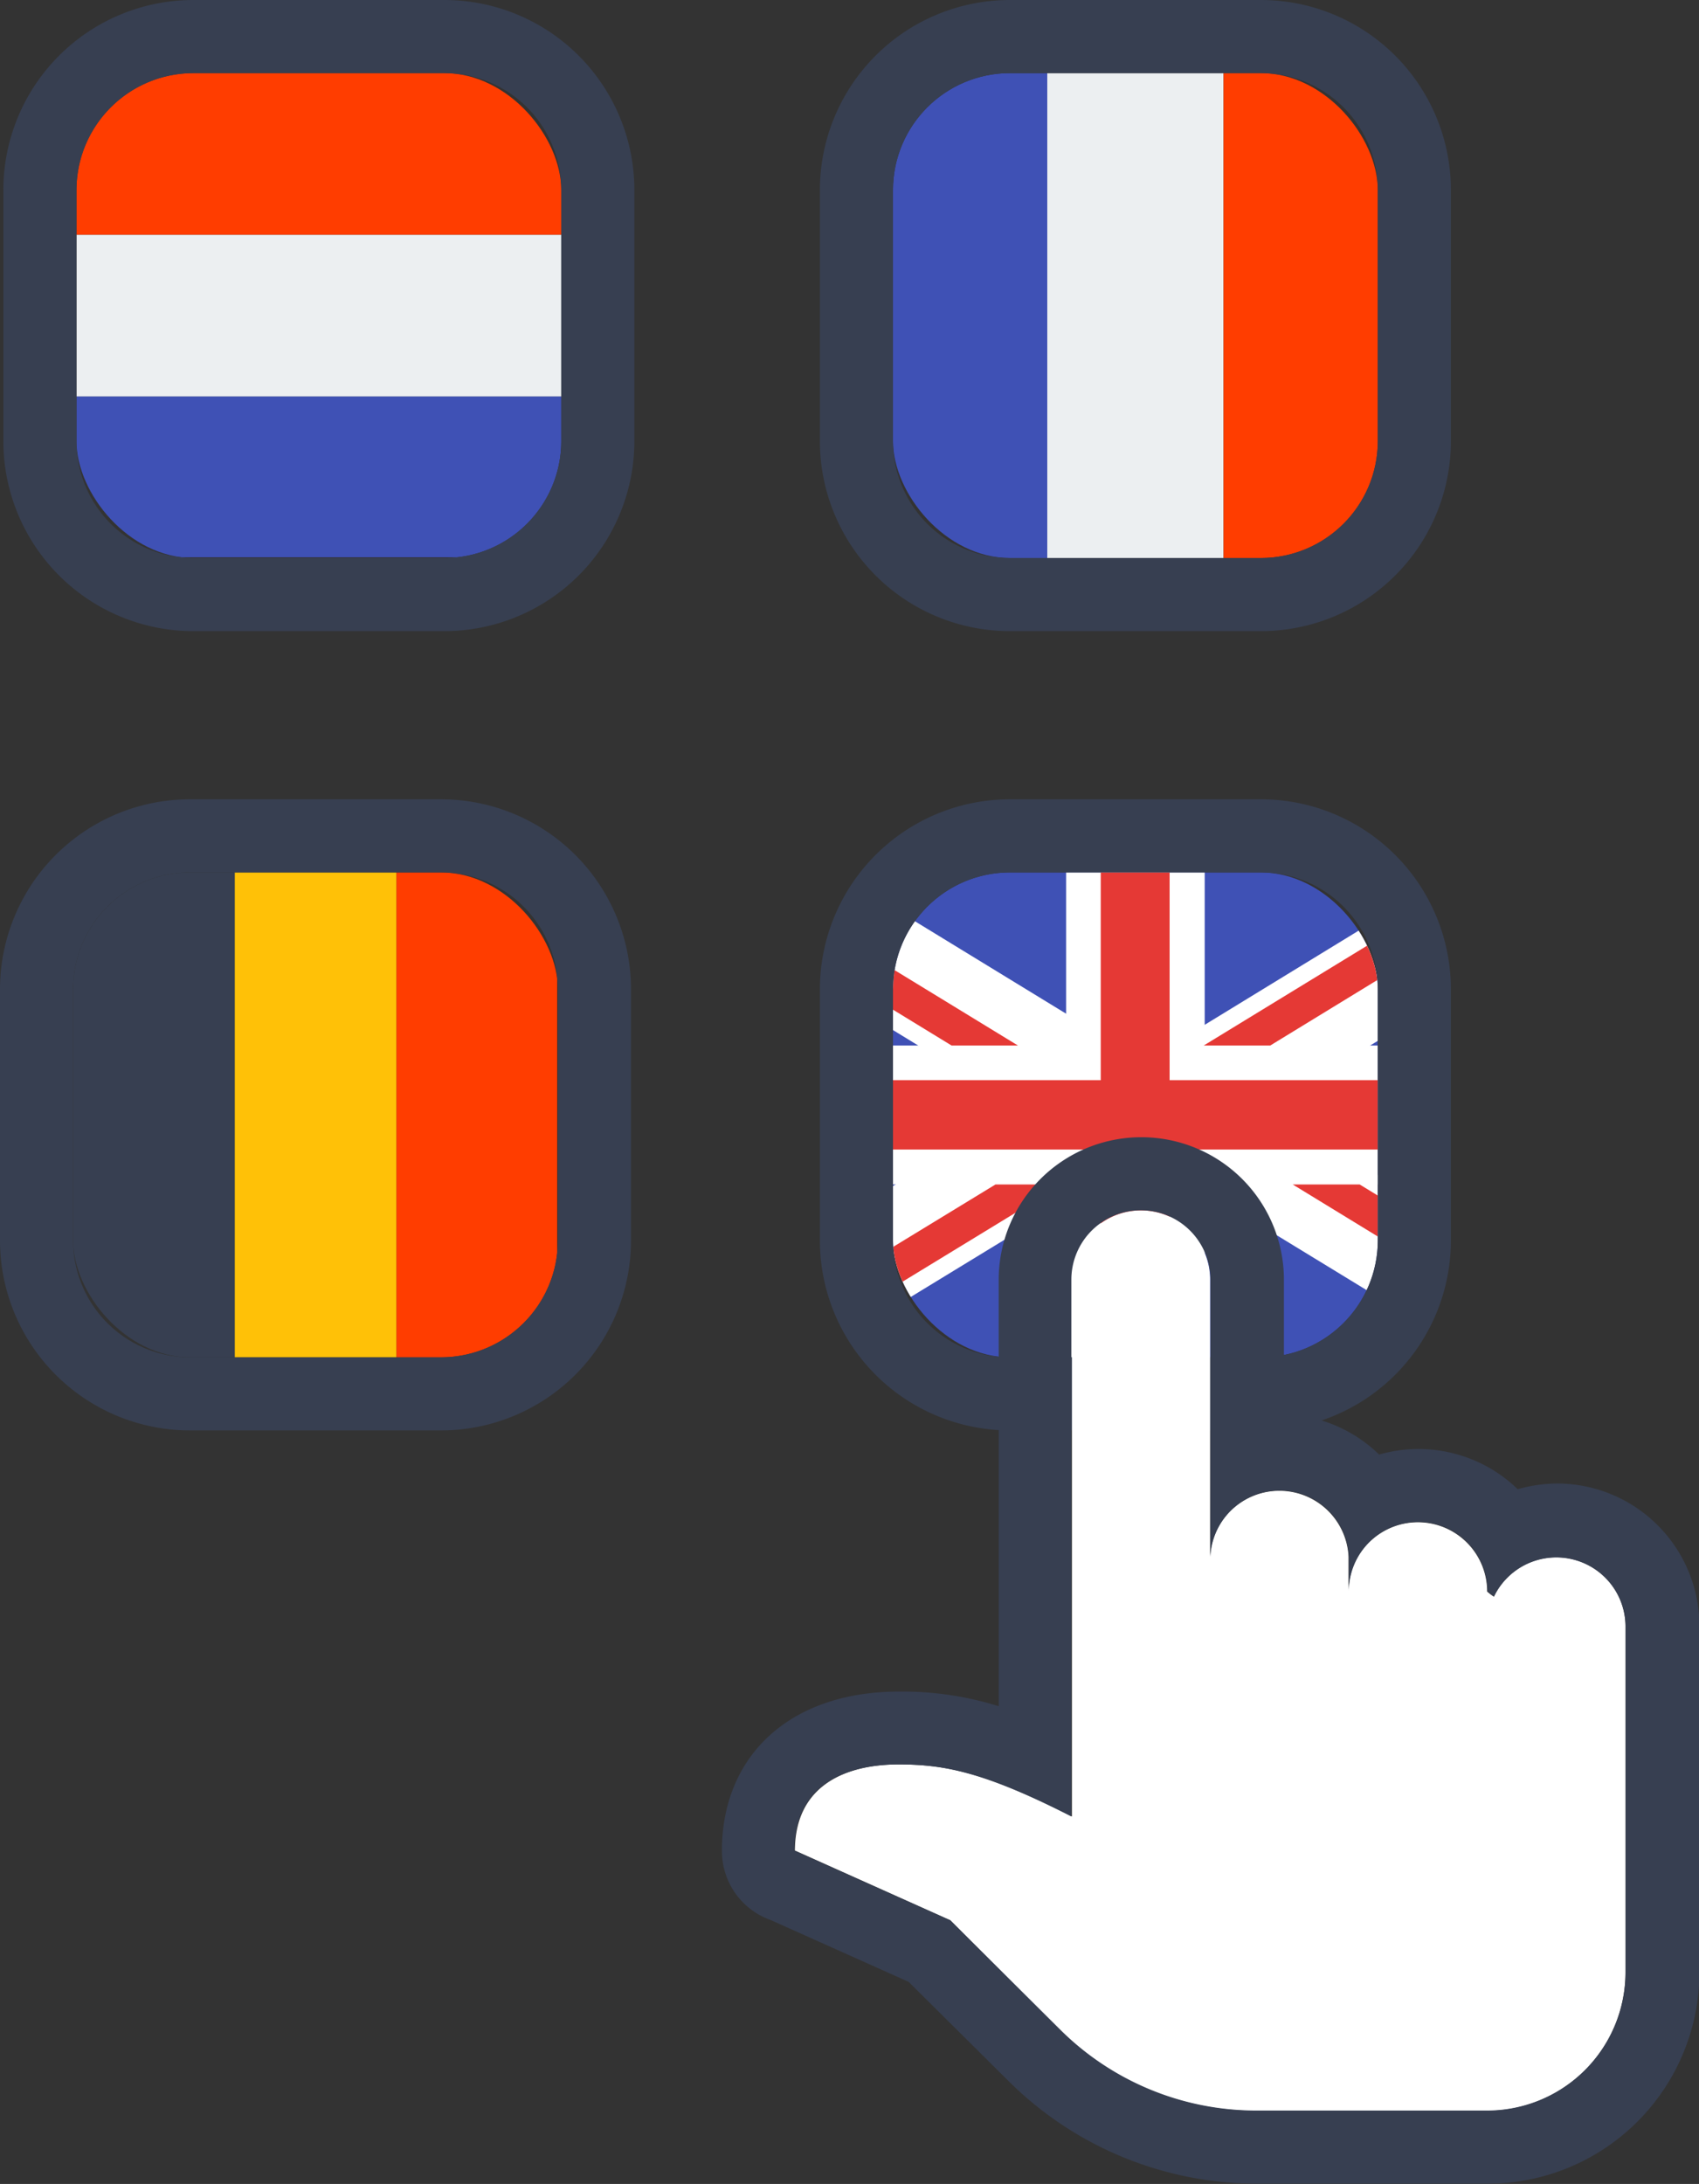 <svg xmlns="http://www.w3.org/2000/svg" xmlns:xlink="http://www.w3.org/1999/xlink" viewBox="0 0 116.21 149.35"><rect x="0" y="0" width="116.21" height="149.35" fill="#333333" stroke="none"/><defs><style>.cls-1{fill:none;}.cls-2{clip-path:url(#clip-path);}.cls-3{fill:#3f51b5;}.cls-4{fill:#eceff1;}.cls-5{fill:#ff3d00;}.cls-6{clip-path:url(#clip-path-2);}.cls-7{clip-path:url(#clip-path-3);}.cls-8{fill:#ffc107;}.cls-9{fill:#373f51;}.cls-10{clip-path:url(#clip-path-4);}.cls-11{fill:#fff;}.cls-12{fill:#e53935;}</style><clipPath id="clip-path"><rect class="cls-1" x="5.23" y="5" width="33.16" height="33.16" rx="8"/></clipPath><clipPath id="clip-path-2"><rect class="cls-1" x="61.08" y="5" width="33.16" height="33.16" rx="8"/></clipPath><clipPath id="clip-path-3"><rect class="cls-1" x="5" y="59.66" width="33.16" height="33.16" rx="8"/></clipPath><clipPath id="clip-path-4"><rect class="cls-1" x="61.08" y="59.66" width="33.16" height="33.16" rx="8"/></clipPath></defs><g id="Layer_2" data-name="Layer 2"><g id="Layer_1-2" data-name="Layer 1"><g class="cls-2"><path class="cls-3" d="M5.23,27.11H38.39v11H5.23Z"/><path class="cls-4" d="M5.23,16.05H38.39V27.11H5.23Z"/><path class="cls-5" d="M5.23,5H38.39V16.05H5.23Z"/></g><g class="cls-6"><path class="cls-4" d="M71.63,5H83.69V38.16H71.63Z"/><path class="cls-5" d="M83.69,5H94.24V38.16H83.69Z"/><path class="cls-3" d="M61.08,5H71.63V38.16H61.08Z"/></g><g class="cls-7"><path class="cls-5" d="M27.11,100.56V51.92h11v48.64Z"/><path class="cls-8" d="M16.05,100.56V51.92H27.11v48.64Z"/><path class="cls-9" d="M5,100.56V51.92H16.05v48.64Z"/></g><g class="cls-10"><path class="cls-3" d="M51.61,59.66h52.1V92.82H51.61Z"/><path class="cls-11" d="M51.61,64.65,76.25,79.72,80,73.65l-22.9-14H51.61Z"/><path class="cls-11" d="M103.71,59.66H99.44l-22.89,14,3.7,6.07,23.46-14.34Z"/><path class="cls-11" d="M80.25,71.82l-3.7,6.07L101,92.82h2.73V86.16Z"/><path class="cls-11" d="M51.61,86.89v5.93h3.92L80,77.89l-3.71-6.07Z"/><path class="cls-11" d="M51.61,71.5h52.1V81H51.61Z"/><path class="cls-11" d="M72.92,59.66H82.4V92.82H72.92Z"/><path class="cls-12" d="M69.63,71.5l-18-11v2.77L65.09,71.5Zm32.08-11.84L82.33,71.5h4.55l16.83-10.29V59.66ZM88.42,81l15.29,9.35V87.55L93,81ZM68.09,81,51.61,91.05v1.77h1.65L72.63,81ZM51.61,73.87h52.1v4.74H51.61Z"/><path class="cls-12" d="M75.29,59.66H80V92.82H75.29Z"/></g><path class="cls-9" d="M30.39,5a8,8,0,0,1,8,8V30.16a8,8,0,0,1-8,8H13.23a8,8,0,0,1-8-8V13a8,8,0,0,1,8-8H30.39m0-5H13.23a13,13,0,0,0-13,13V30.16a13,13,0,0,0,13,13H30.39a13,13,0,0,0,13-13V13a13,13,0,0,0-13-13Z"/><path class="cls-9" d="M86.24,5a8,8,0,0,1,8,8V30.16a8,8,0,0,1-8,8H69.08a8,8,0,0,1-8-8V13a8,8,0,0,1,8-8H86.24m0-5H69.08a13,13,0,0,0-13,13V30.16a13,13,0,0,0,13,13H86.24a13,13,0,0,0,13-13V13a13,13,0,0,0-13-13Z"/><path class="cls-9" d="M86.24,59.66a8,8,0,0,1,8,8V84.82a8,8,0,0,1-8,8H69.08a8,8,0,0,1-8-8V67.66a8,8,0,0,1,8-8H86.24m0-5H69.08a13,13,0,0,0-13,13V84.82a13,13,0,0,0,13,13H86.24a13,13,0,0,0,13-13V67.66a13,13,0,0,0-13-13Z"/><path class="cls-9" d="M30.16,59.66a8,8,0,0,1,8,8V84.82a8,8,0,0,1-8,8H13a8,8,0,0,1-8-8V67.66a8,8,0,0,1,8-8H30.16m0-5H13a13,13,0,0,0-13,13V84.82a13,13,0,0,0,13,13H30.16a13,13,0,0,0,13-13V67.66a13,13,0,0,0-13-13Z"/><path class="cls-11" d="M78.05,82.77a4.74,4.74,0,0,0-4.73,4.74v36.71c-6-3.08-8.79-3.56-11.85-3.56-3.54,0-7.08,1.37-7.1,5.89L65,131.32l7.47,7.48a19,19,0,0,0,13.4,5.55h15.84a9.47,9.47,0,0,0,9.47-9.47V111.19a4.73,4.73,0,0,0-9-2,3.88,3.88,0,0,1-.46-.35,4.74,4.74,0,0,0-9.48,0v-2.37a4.74,4.74,0,0,0-9.47,0V87.51A4.74,4.74,0,0,0,78.05,82.77ZM54.37,126.55h0v0Z"/><path class="cls-9" d="M78.05,82.77a4.74,4.74,0,0,1,4.74,4.74v18.94a4.74,4.74,0,0,1,9.47,0v2.37a4.74,4.74,0,0,1,9.48,0,3.2,3.2,0,0,0,.45.35,4.74,4.74,0,0,1,9,2v23.69a9.47,9.47,0,0,1-9.47,9.47H85.9a19,19,0,0,1-13.4-5.55L65,131.32l-10.66-4.77c0-4.52,3.56-5.89,7.1-5.89,3.06,0,5.8.48,11.84,3.56V87.51a4.74,4.74,0,0,1,4.74-4.74M54.37,126.55h0m0,0v0h0M78.05,77.77a9.75,9.75,0,0,0-9.74,9.74v29.17a22,22,0,0,0-6.84-1c-7.22,0-11.94,4.15-12.09,10.6,0,.1,0,.2,0,.29a5,5,0,0,0,3.33,4.73l9.44,4.23L69,142.33a24.09,24.09,0,0,0,16.93,7h15.84a14.48,14.48,0,0,0,14.47-14.47V111.19a9.75,9.75,0,0,0-9.74-9.74,10.05,10.05,0,0,0-2.69.39,9.75,9.75,0,0,0-9.48-2.37,9.69,9.69,0,0,0-6.51-2.75V87.51a9.75,9.75,0,0,0-9.74-9.74Z"/></g></g></svg>